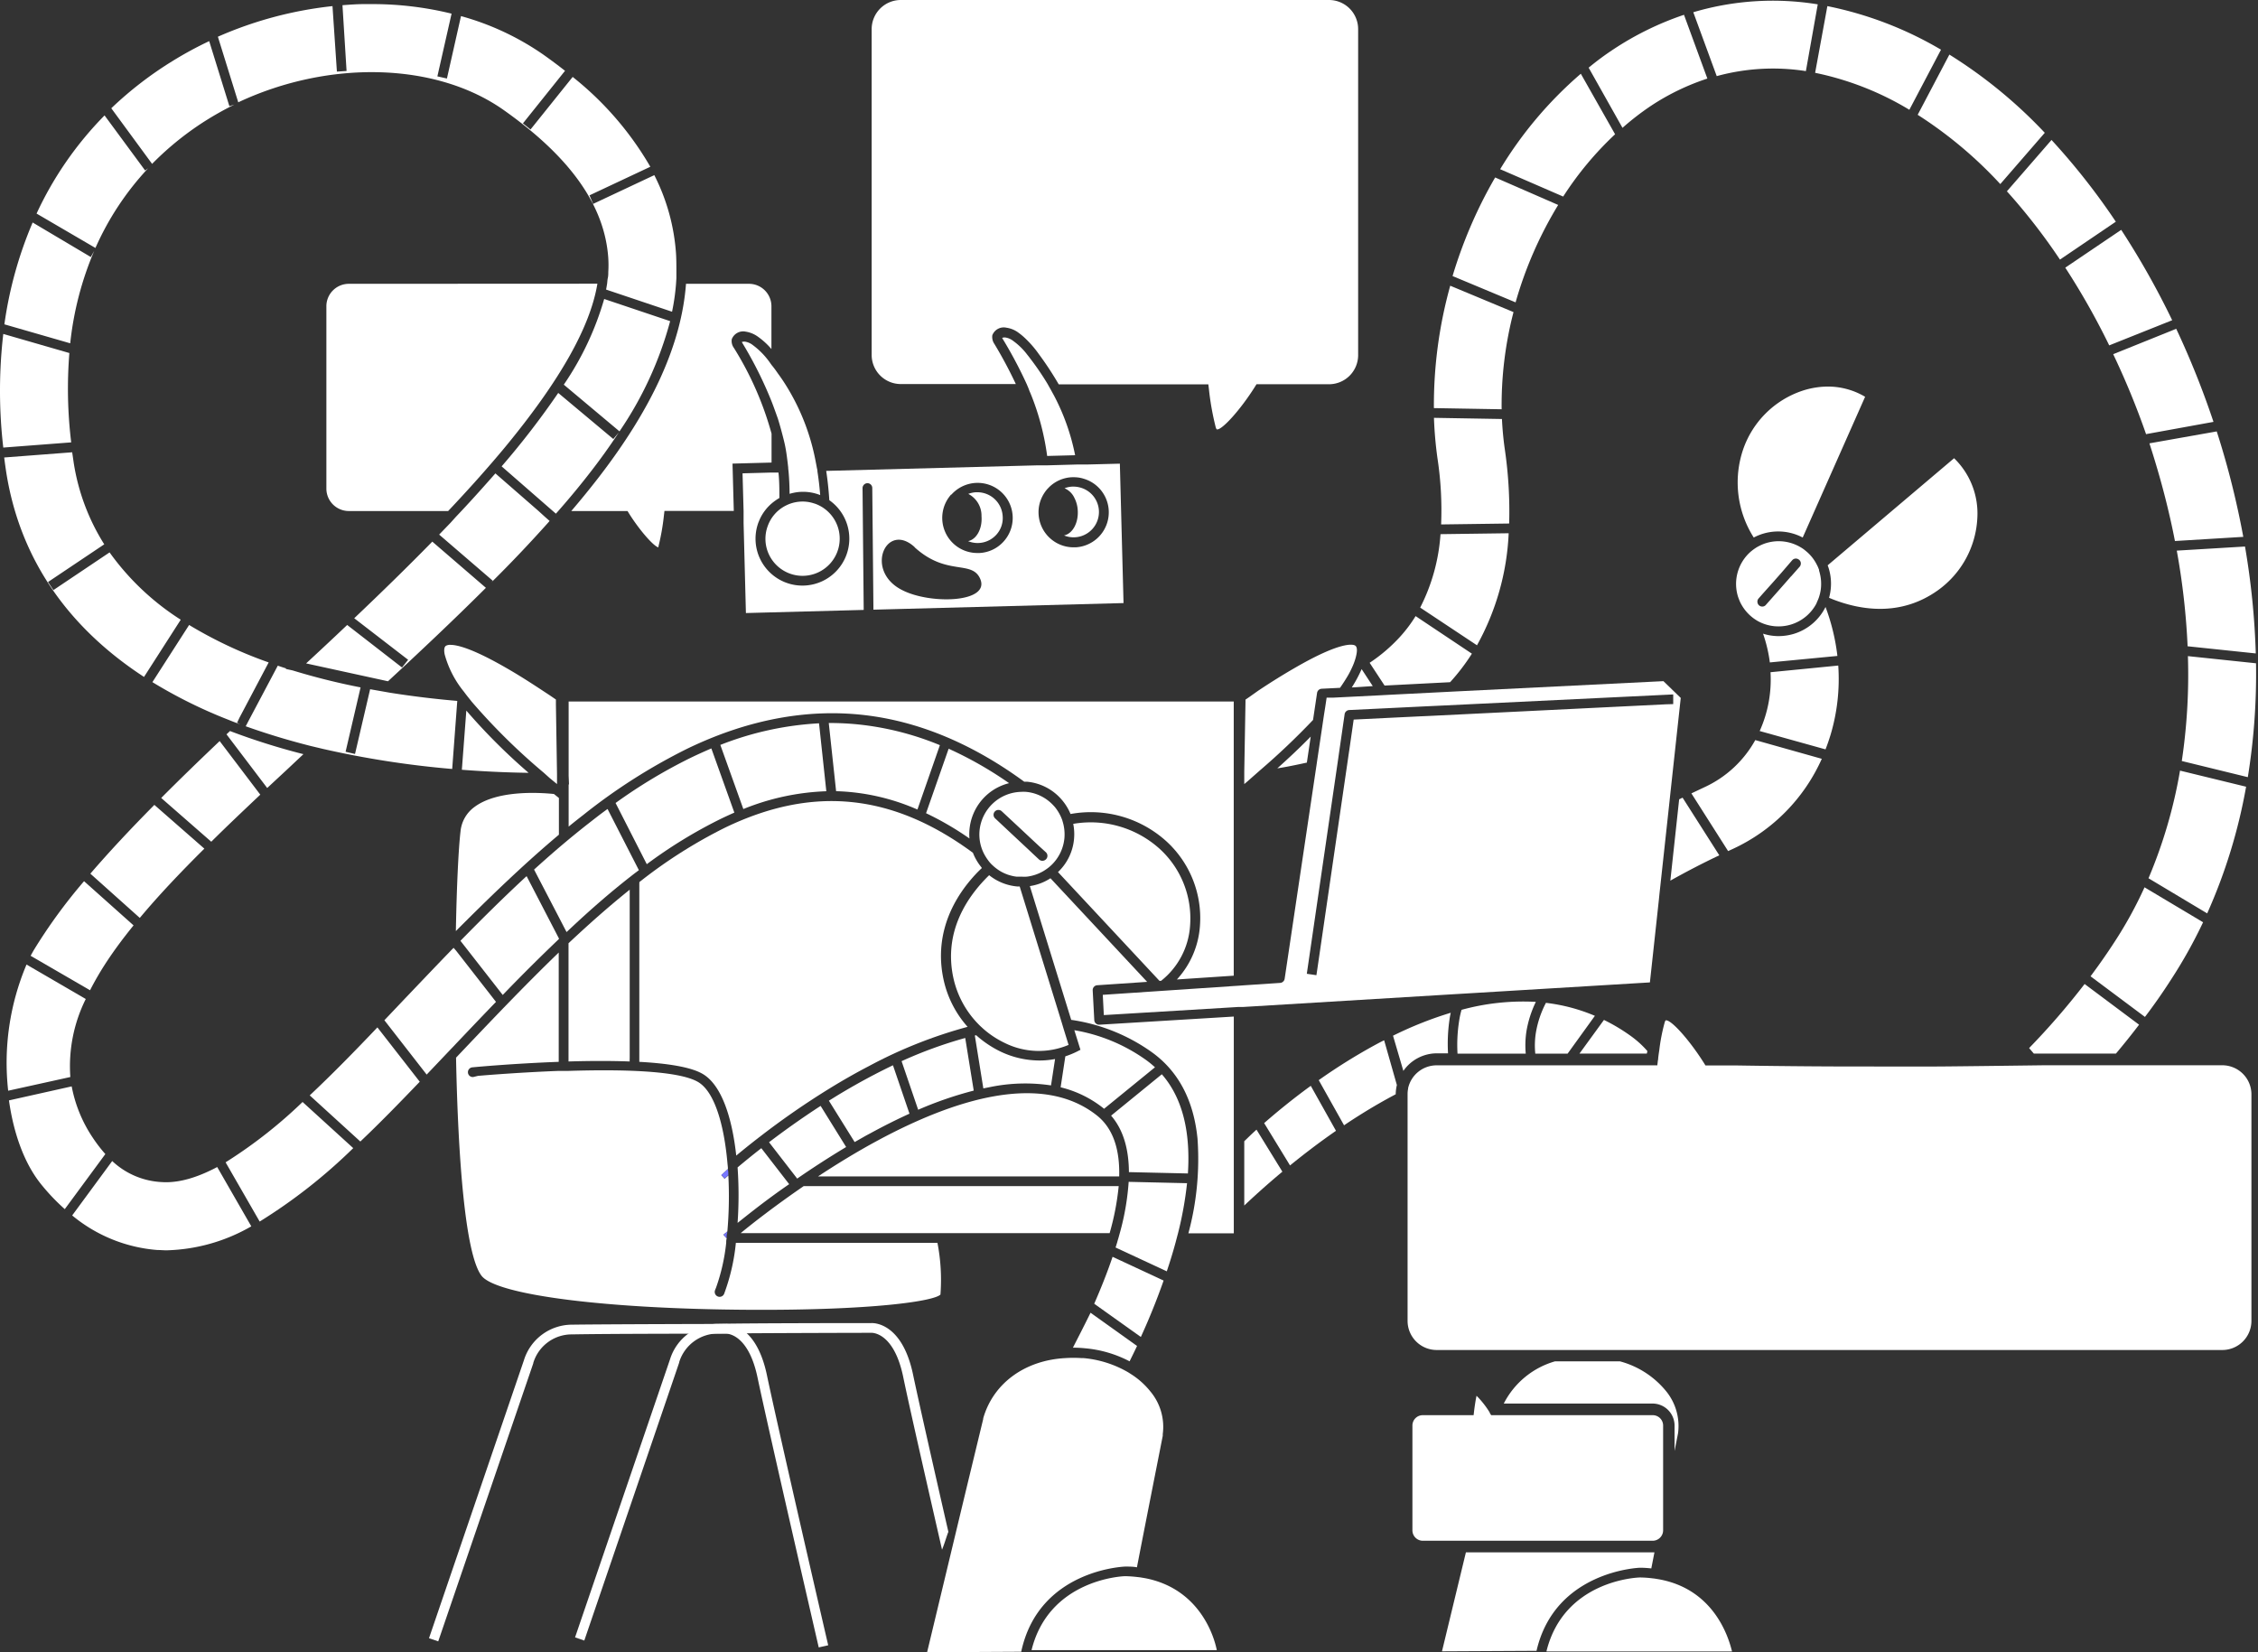 <svg xmlns="http://www.w3.org/2000/svg" width="369" height="270" fill="none"><rect width="100%" height="100%" fill="#333333" stroke="none"/><path fill="#fff" d="M133.796 269.21c-.08-.35-8.15-35.3-10-44.1-1.52-7.25-5.05-7.18-5.19-7.17h-.05c-.19 0-19.24 0-25 .12a6.56 6.56 0 0 0-6.41 4.67v.06l-15.53 45.43-1.51-.51 15.51-45.42a8.24 8.24 0 0 1 7.92-5.82c5.7-.08 24.33-.12 25-.12.51 0 5.06 0 6.81 8.44 1.84 8.78 9.91 43.71 10 44.07l-1.55.35Z"/><path fill="#fff" d="m154.926 250.45.06-.11c-2.29-10-4.83-21.22-5.77-25.69-1.75-8.4-6.3-8.46-6.81-8.44-.68 0-19.31 0-25 .12a8.247 8.247 0 0 0-7.92 5.83l-15.51 45.41 1.51.52 15.51-45.44v-.06a6.62 6.62 0 0 1 6.41-4.67c5.77-.08 24.82-.12 25-.12.15 0 3.67-.08 5.19 7.18 1 4.86 3.93 17.68 6.35 28.26.39-.94.65-1.87.98-2.79ZM91.336 136.4v-6l-.81-.65c-2.56-.26-9.33-.63-13 2.13a5.574 5.574 0 0 0-2.27 4c-.33 2.83-.62 8.84-.76 16.27 5.41-5.43 11.01-10.85 16.84-15.75Z"/><path fill="#7878FF" d="M118.676 201.51v-.11l-.13.11h.13Z"/><path fill="#fff" d="M153.196 203.1h-32.94a33.057 33.057 0 0 1-1.89 8.25.8.8 0 1 1-1.47-.61c0-.08.07-.17.1-.26a31.777 31.777 0 0 0 1.68-7.38c0-.24 0-.48.08-.72l-.07-.08-.46-.53.31-.26.13-.11.2-.17c.264-3.043.318-6.1.16-9.15-.38.34-.6.53-.61.55l-.54-.59s.38-.35 1.08-1c0-.33-.05-.66-.08-1-.55-6.2-2.08-11.6-4.77-13.21-3.17-1.9-12.65-2.1-21.18-1.83h-1.59c-6 .23-11.33.65-13.22.81l-.78.19a.793.793 0 1 1-.15-1.58c.57-.06 6.8-.63 14.12-.9v-17.86c-5.46 5.26-10.83 10.91-16.12 16.48l-.66.7c.32 16.21 1.48 32.12 4.16 35.63 2.41 3.17 20.53 5.46 44 5.57 19.73.1 29.93-1.39 31-2.49a31.636 31.636 0 0 0-.49-8.45Z"/><path fill="#7878FF" d="M118.746 202.3h-.06l.07.08-.01-.08ZM118.676 201.51h-.14l-.31.26.46.53h.06l-.07-.79Z"/><path fill="#7878FF" d="M118.666 201.4v.11h.17v-.28l-.17.17ZM117.876 192l.54.59s.23-.21.61-.55c0-.33 0-.67-.07-1-.7.65-1.08.96-1.08.96ZM118.746 202.3c0-.26 0-.53.08-.79h-.17l.09.79Z"/><path fill="#fff" d="m271.836 111.31-34.13 1.69-1.16.06-1.18.06-8.14.41-1.84.1-5.59.28-1 .05-1 .05h-1l-.21 1.4-.25 1.59-.21 1.42-.87 5.83-.12.83-.13.86-5.07 34a.797.797 0 0 1-.73.68l-6 .4-.79.06-.8.05-11.28.76-1.48.1-8.64.58.17 3.31 21.23-1.28.8-.05h.79l34.69-2.1.86-.05.85-.05 12.59-.76 1-.06 1-.06 15.43-.93 1.47-13.55.1-1 .11-1 1.46-13.43.1-.94.1-.94 1.7-15.63-2.83-2.74Zm.51 3.78-38.9 1.91-1.38.06-1.43.07-1.07.05-1.84.09-6.51.32-.71 4.93-.13.86-.13.91-5 34.27-.12.8-1.57-.23 5-34.25.13-.89.12-.85.93-6.43a.804.804 0 0 1 .75-.68l6.23-.3 1.84-.09 4.3-.21 1.31-.06 1.27-.06 38-1.83v1.58l-1.09.03ZM217.206 0h-70a4.762 4.762 0 0 0-4.76 4.76V58a4.763 4.763 0 0 0 4.76 4.76h18.8a71.234 71.234 0 0 0-3.5-6.55 2.005 2.005 0 0 1-.34-1.43 2.001 2.001 0 0 1 2.3-1.23 4.299 4.299 0 0 1 2 .84c.418.303.813.638 1.18 1 .767.74 1.464 1.55 2.08 2.42a52.882 52.882 0 0 1 3.29 5h24.45l.1.84a44.637 44.637 0 0 0 1.11 6.19c.09.27.17.33.18.33.82.15 3.85-3.2 6.2-6.93l.28-.45h11.85a4.76 4.76 0 0 0 4.76-4.76V4.79a4.76 4.76 0 0 0-4.74-4.79ZM57.016 46.38a3.67 3.67 0 0 0-3.68 3.62v29.85a3.67 3.67 0 0 0 3.66 3.66h16.24c3.28-3.47 6.38-6.93 9.22-10.34 9-10.89 14-19.71 15.17-26.81l-40.61.02ZM122.456 46.38h-10.35c-.74 9.86-5.52 20.37-14.51 31.94-1.33 1.71-2.75 3.45-4.24 5.19h9.19l.28.45c1.74 2.76 4 5.31 4.77 5.49a.801.801 0 0 0 0-.12 37.01 37.01 0 0 0 .89-5l.1-.84h11.33l-.21-7.73 6.38-.17v-4.73a52.756 52.756 0 0 0-6.15-14 1.908 1.908 0 0 1-.35-1.43 2.001 2.001 0 0 1 2.3-1.23c.724.117 1.41.405 2 .84a11.968 11.968 0 0 1 2.18 2V50a3.67 3.67 0 0 0-3.61-3.62ZM363.166 174.08h-29.17s-13.64.18-17.09.2c-3.45.02-7.86 0-13.57 0-9.71 0-19.49-.17-19.58-.17h-5.05l-.28-.45c-2.35-3.72-5.36-7.09-6.22-6.92a.756.756 0 0 0-.16.32 30.22 30.22 0 0 0-.89 4.57c-.07.43-.12.81-.16 1.14-.04.33 0 .34-.06.48l-.09.76v.08h-36.09a4.774 4.774 0 0 0-4.64 3.72.339.339 0 0 0 0 .09c-.06.279-.09.564-.09.85v37.1a4.761 4.761 0 0 0 4.76 4.76h128.38a4.76 4.76 0 0 0 4.76-4.76v-37a4.743 4.743 0 0 0-1.39-3.372 4.768 4.768 0 0 0-3.37-1.398ZM270.046 231.26h-26.36l-.24-.38v-.06a14.58 14.58 0 0 0-2.15-2.73c-.15.66-.3 1.69-.38 2.32l-.1.85h-8.31a1.69 1.69 0 0 0-1.69 1.69v17.14a1.702 1.702 0 0 0 1.7 1.69h37.57a1.712 1.712 0 0 0 1.7-1.69V233a1.696 1.696 0 0 0-1.067-1.619 1.722 1.722 0 0 0-.673-.121ZM236.876 166.61c.05-.37.12-.74.2-1.11a61.239 61.239 0 0 0-9.43 3.75l1.69 5.75a6.668 6.668 0 0 1 5.47-2.87h1.83a27.4 27.4 0 0 1 .24-5.52Z"/><path fill="#fff" d="M269.206 171.75a15.894 15.894 0 0 0-2.78-2.51 30.19 30.19 0 0 0-4.31-2.57l-4 5.5h11c.04-.113.07-.253.09-.42ZM206.586 183.53l4.23 6.92c2.21-1.8 4.75-3.75 7.51-5.66l-4.12-7.35c-3.12 2.27-5.72 4.43-7.62 6.09ZM250.986 168.8a13.19 13.19 0 0 0-.09 3.38h5.28l4.46-6.18a29.11 29.11 0 0 0-8-2.12 16.25 16.25 0 0 0-1.65 4.92ZM203.336 186.49V197c1.3-1.23 3.46-3.22 6.23-5.53l-4.23-6.87c-1 .9-1.65 1.57-2 1.89ZM224.756 170.74a93.824 93.824 0 0 0-9.25 5.77l4.14 7.38c.94-.64 1.9-1.26 2.88-1.87 1.89-1.18 3.74-2.24 5.56-3.2a6.861 6.861 0 0 1 .19-1.51l-2.08-7.31c-.48.22-.96.48-1.44.74ZM318.566 8.92l-5.18 9.84a68.711 68.711 0 0 1 13.5 11.32l7.27-8.38a78.15 78.15 0 0 0-15.59-12.78ZM351.106 143.52l9.59 5.74a88.326 88.326 0 0 0 6.36-20.7l-10.8-2.63a78.953 78.953 0 0 1-5.15 17.59ZM295.116 11.62l1.94-10.91A45.701 45.701 0 0 0 276.716 2l3.83 10.44a34.79 34.79 0 0 1 14.57-.82ZM224.336 112.12l-1.82-2.78a21.362 21.362 0 0 1-1.61 3l3.43-.22ZM236.976 111.48a34.178 34.178 0 0 0 3.56-4.66l-9.2-6.14a22.56 22.56 0 0 1-2.57 3.41 26.764 26.764 0 0 1-4.94 4.22l2.44 3.72 10.71-.55ZM350.726 71v-.06l11-2a140.453 140.453 0 0 0-6.09-15.21l-10.3 4.15c2.037 4.27 3.837 8.65 5.39 13.12ZM344.686 56.44l10.29-4.11a131.647 131.647 0 0 0-8.33-14.77l-9.14 6.18a117.981 117.981 0 0 1 7.18 12.7ZM345.766 36.23a110.211 110.211 0 0 0-10.51-13.36l-7.29 8.39a98.033 98.033 0 0 1 8.67 11.16l9.13-6.19ZM300.266 107.19a33.954 33.954 0 0 0-1.94-8 8.584 8.584 0 0 1-5.05 4.35 8.819 8.819 0 0 1-2.61.41 8.332 8.332 0 0 1-2.55-.4 23.27 23.27 0 0 1 1.11 4.7l11.04-1.06ZM274.966 130.35l-.56.27-1.44 13.29c2.48-1.39 5.13-2.78 8-4.14l-6-9.42ZM278.626 128.6l-2.22 1.05 6 9.43.89-.41a29.427 29.427 0 0 0 14.42-14.67l-10.87-3.06a18.157 18.157 0 0 1-8.22 7.66ZM289.336 109.85a20.464 20.464 0 0 1-1.77 9.61l10.76 3c.29-.74.55-1.5.79-2.27a31.902 31.902 0 0 0 1.29-11.43l-11.07 1.09ZM312.026 17.94l5.17-9.82A59.657 59.657 0 0 0 298.626 1l-2 10.9a48.671 48.671 0 0 1 15.4 6.04ZM213.566 124.62l.63-4.25c-1.85 1.89-3.76 3.67-5.46 5.19 1.44-.22 3.08-.56 4.83-.94ZM269.776 17.31a38.158 38.158 0 0 1 9.24-4.47l-3.82-10.42a49.419 49.419 0 0 0-11.53 5.64 45.624 45.624 0 0 0-4.05 3l5.53 9.83a44.417 44.417 0 0 1 4.63-3.58ZM368.676 108.39l-11.13-1.17a95.246 95.246 0 0 1-1 17.14l10.79 2.64a105.81 105.81 0 0 0 1.34-18.61ZM245.396 66.88a60.623 60.623 0 0 1 1.94-15.88l-10.34-4.31a72.71 72.71 0 0 0-2.67 20l11.07.19ZM357.496 105.61l11.14 1.17a124.856 124.856 0 0 0-1.76-17.47l-11.15.67a115.888 115.888 0 0 1 1.77 15.63ZM345.556 153.92c-1.2 1.85-2.51 3.73-3.92 5.62l8.89 6.64c1.52-2 3-4.12 4.34-6.22a78.6 78.6 0 0 0 5.16-9.25l-9.57-5.71a66.488 66.488 0 0 1-4.9 8.92ZM246.626 85.55a70.019 70.019 0 0 0-.72-12.19c-.23-1.61-.38-3.25-.46-4.89l-11.11-.19a63.55 63.55 0 0 0 .58 6.65 56.33 56.33 0 0 1 .59 10.77l11.12-.15ZM331.596 171.27l.77.9h13.42c1.3-1.547 2.56-3.12 3.78-4.72l-8.9-6.65a120.396 120.396 0 0 1-9.07 10.47ZM254.636 33.49l-10.3-4.49a73.168 73.168 0 0 0-4.15 8.31 75.916 75.916 0 0 0-2.81 7.8l10.3 4.3a64.452 64.452 0 0 1 6.96-15.92ZM246.546 87.14l-11.14.15a30.91 30.91 0 0 1-3.32 12l9.28 6.16a41.448 41.448 0 0 0 5.18-18.31ZM263.936 21.94l-5.6-9.89a64.633 64.633 0 0 0-13.18 15.6l10.3 4.47a53.694 53.694 0 0 1 8.48-10.18ZM354.606 84.53c.3 1.3.57 2.59.82 3.88l11.17-.68c-.346-1.88-.736-3.77-1.17-5.67a135.54 135.54 0 0 0-3.17-11.56l-11 1.95c1.28 3.95 2.42 7.98 3.35 12.08ZM238.446 166.86a25.123 25.123 0 0 0-.26 5.32h11.15a15.26 15.26 0 0 1 .11-3.63 17.716 17.716 0 0 1 1.54-4.83 38.166 38.166 0 0 0-12.14 1.3c-.18.61-.31 1.22-.4 1.84ZM179.616 167.45a.78.78 0 0 1-.79-.76l-.26-4.89a.798.798 0 0 1 .77-.8l8.13-.55-15.8-16.93a8.442 8.442 0 0 1-3.37 1.28l6.76 21.86a30.07 30.07 0 0 1 13.1 5.23c4.38 3.11 6.91 7.87 7.54 14.18a46.703 46.703 0 0 1-1.49 15.47h7.42v-35.42l-21.93 1.33h-.08Z"/><path fill="#fff" d="m92.926 126.77.06 1.42h-.06v6.89c.79-.65 1.59-1.28 2.4-1.91a94.648 94.648 0 0 1 17-10.83c10.07-4.86 20.07-6.67 29.7-5.39 8.61 1.14 17.11 4.76 25.35 10.79h.43a8.505 8.505 0 0 1 5.8 3.06 8.547 8.547 0 0 1 1.34 2.22 18.403 18.403 0 0 1 15.64 4.44 16.993 16.993 0 0 1 5.51 13.82 14.392 14.392 0 0 1-3.77 8.78l9.29-.62v-44.8H92.926v12.13ZM102.906 172.84v-27.45c-3.37 2.7-6.69 5.64-10 8.75v19.32c3.3-.1 6.75-.12 10 0-.02-.21 0-.46 0-.62Z"/><path fill="#fff" d="M160.416 141.77a8.663 8.663 0 0 1-1.42-2.41c-13.19-9.72-26.19-11-40.47-4.13a79.705 79.705 0 0 0-13.6 8.57l-.45.35a.543.543 0 0 1 0 .22V173.52c4.58.25 8.47.84 10.4 2 3.07 1.84 4.77 7.17 5.44 13.32 1-.83 2.21-1.81 3.62-2.9l.08-.07.09-.06a130.87 130.87 0 0 1 11.56-8c2-1.23 4.13-2.45 6.34-3.6a75.982 75.982 0 0 1 16.12-6.41 17.008 17.008 0 0 1-3.91-7.63c-1.28-5.74.22-11.38 4.33-16.3.63-.75 1.27-1.43 1.89-2l-.02-.1ZM153.656 201.51h27.68a42.684 42.684 0 0 0 1.48-7.68h-51.48c-4.6 3.16-8.26 6-10.29 7.68h32.62-.01ZM179.226 182.26c-9.1-7.17-23.43-2.55-35.8 4.12-3.45 1.86-6.75 3.89-9.74 5.86h49.21c.11-4.15-.86-7.77-3.67-9.98ZM175.336 220.23a18.81 18.81 0 0 1 2 .1c2.537.224 5.005.948 7.26 2.13.33-.67.75-1.51 1.22-2.51l-7.6-5.43c-1.24 2.53-2.29 4.54-2.88 5.71ZM192.096 203.1l.21-.8.21-.79a59.106 59.106 0 0 0 1.47-8.16l-9.54-.22a41.558 41.558 0 0 1-1.45 8.38l-.22.79c-.08.27-.16.53-.23.8l-.24.76 8.37 3.89c.51-1.51.99-3.06 1.42-4.65ZM190.156 209.26l-8.34-3.88c-.93 2.76-2 5.37-3 7.67l7.62 5.43c1.14-2.48 2.48-5.68 3.72-9.22Z"/><path fill="#fff" d="m159.126 178.22-1.39-8.6a70.813 70.813 0 0 0-10.4 3.79l2.71 7.94a60.674 60.674 0 0 1 9.08-3.13ZM171.756 177.37l.66-4.31c-.84.161-1.694.241-2.55.24a14.85 14.85 0 0 1-6.34-1.45 17.095 17.095 0 0 1-4-2.68l-.22.05 1.39 8.64 1.16-.23a28.392 28.392 0 0 1 9.9-.26ZM174.096 172.62l-.77 5.06a18.065 18.065 0 0 1 6.88 3.33l.22.18 8.32-6.78a15.798 15.798 0 0 0-1.54-1.25 28.28 28.28 0 0 0-11.64-4.81l1 3.2-.6.31c-.604.297-1.229.551-1.87.76ZM189.866 175.55l-8.29 6.76c2.07 2.39 2.89 5.63 2.91 9.23l9.64.22c.4-6.19-.61-12.03-4.26-16.21ZM142.796 175.65c-2.08 1.09-4.09 2.23-6 3.39l-1.34.83 4.21 6.76 1.88-1.07.77-.41c2.16-1.18 4.27-2.23 6.31-3.16l-2.7-7.91c-1.08.52-2.12 1.04-3.13 1.57ZM128.966 193.51l-4.55-5.88c-1.58 1.23-2.89 2.31-3.88 3.14.21 3.02.21 6.05 0 9.07 1.91-1.52 4.8-3.84 8.43-6.33ZM125.676 186.66l4.6 5.94c2.44-1.69 5.15-3.45 8-5.16l-4.17-6.72c-3.2 2.08-6.06 4.13-8.43 5.94ZM15.156 185.91a22.487 22.487 0 0 1-3.44-8.38l-10.25 2.29c.74 5.3 2.45 10.15 5.12 13.54a33.5 33.5 0 0 0 4 4.23l6.63-9a23.644 23.644 0 0 1-2.06-2.68ZM14.016 163.25l-9.68-5.63a41.2 41.2 0 0 0-3 20.62l10.16-2.24a24.66 24.66 0 0 1 2.52-12.75ZM42.536 129.86l-6.64-8.76c-3.25 3.09-6.47 6.2-9.55 9.3l8.18 7.15c2.57-2.55 5.26-5.09 8.01-7.69ZM26.446 193.17a12.732 12.732 0 0 1-8.11-3.44l-6.54 8.89a24.82 24.82 0 0 0 13.93 5.65c.49 0 1 .05 1.49.05a29.12 29.12 0 0 0 13.85-3.92l-5.57-9.69c-3.25 1.72-6.29 2.64-9.05 2.46ZM47.066 125.61l2.52-2.37a109.947 109.947 0 0 1-12-3.78l-.57.54 6.65 8.77 3.4-3.16ZM50.616 179l8.27 7.54c3.17-3 6.4-6.32 9.71-9.77l-6.92-8.88c-3.71 3.9-7.43 7.7-11.06 11.11ZM5.536 155.24c-.18.31-.36.63-.53.95l9.71 5.63a49.373 49.373 0 0 1 2.79-4.77c1.27-1.92 2.72-3.86 4.32-5.83l-8.09-7.22a86.761 86.761 0 0 0-8.2 11.24ZM36.866 189.94l5.57 9.68a88.156 88.156 0 0 0 15.29-12l-8.28-7.54a77.596 77.596 0 0 1-12.58 9.86ZM33.396 138.68l-8.17-7.15c-3.77 3.81-7.31 7.58-10.46 11.24l8.08 7.23c3.08-3.69 6.66-7.46 10.55-11.32ZM86.056 143.17c-3.7 3.42-7.31 7-10.81 10.57l6.91 8.85c3-3.12 6.09-6.19 9.18-9.14v-.1l-5.28-10.18ZM74.126 154.89l-.4.4c-.26.28-.53.56-.8.83-2.36 2.45-4.67 4.88-6.94 7.26l-3.17 3.34 6.91 8.88 3.26-3.43.78-.82.32-.33.44-.47c2.17-2.28 4.34-4.57 6.53-6.83l-6.54-8.39-.39-.44ZM151.336 132.89a49.424 49.424 0 0 1 7.09 4.13 8.62 8.62 0 0 1 3.06-7.31 8.602 8.602 0 0 1 3.42-1.73 61.78 61.78 0 0 0-9.88-5.63l-3.69 10.54ZM135.036 129.3l-1.19-11.1a51.423 51.423 0 0 0-16.13 3.53l3.76 10.48a39.61 39.61 0 0 1 13.56-2.91ZM113.006 123.77a85.009 85.009 0 0 0-12.41 7.45l5.1 10a78.115 78.115 0 0 1 12.14-7.43c.73-.35 1.45-.68 2.17-1l-3.76-10.49c-1.08.47-2.16.95-3.24 1.47ZM135.436 118.15l1.2 11.14a35.523 35.523 0 0 1 13.29 3l3.67-10.52a47.765 47.765 0 0 0-11.79-3.2 45.078 45.078 0 0 0-6.37-.42ZM103.856 142.61l.55-.41-5.12-10c-1 .71-1.93 1.44-2.89 2.19-1.17.91-2.32 1.84-3.47 2.79l-.8.67-.79.67c-1.37 1.17-2.72 2.37-4.06 3.58l4.06 7.8.79 1.53.46.88.34-.31c3.59-3.39 7.23-6.55 10.93-9.39ZM89.566 85.42l.25-.29-.76-.67-1.1-1-7-6.1c-1.76 2-3.61 4.07-5.53 6.12l-.9.95-.9 1-1.86 1.93 8.76 7.54-.24.28c3.23-3.18 6.36-6.5 9.28-9.76ZM56.736 102.13a656.725 656.725 0 0 1-6.71 6.28l13.38 2.92c5.21-4.82 10.72-10 16-15.27l-8.76-7.55c-4.09 4.18-8.39 8.37-12.76 12.52l8.81 6.79-1 1.26-8.96-6.95ZM82.336 18c10.92 7.72 16.5 15.64 17.07 24.2.045.75.045 1.5 0 2.25 0 .32 0 .64-.08 1s-.07.63-.12.95c-.05.32-.1.61-.16.92l10.78 3.62c.313-1.498.53-3.014.65-4.54l.06-.95v-1c0-1 0-2-.06-3a33.265 33.265 0 0 0-3.55-12.83l-10 4.7-.59-1.4 9.94-4.67a51.992 51.992 0 0 0-12.69-14.68l-6.89 8.59-1.24-1 6.88-8.59a87.185 87.185 0 0 0-3.54-2.64 44.12 44.12 0 0 0-13.46-6.3l-2.3 10.2-1.56-.35 2.32-10.25A54.23 54.23 0 0 0 60.746.67h-1.22c-1.18 0-2.37.09-3.56.18l.67 10.75-1.58.1-.72-10.7a63.22 63.22 0 0 0-18.73 5l3.33 10.72c14.74-6.93 32.25-6.6 43.4 1.28ZM15.396 41l-.56 1-9.5-5.64A65.06 65.06 0 0 0 .716 53l10.76 3.1c.548-5.2 1.87-10.29 3.92-15.1ZM34.056 19.44a53.746 53.746 0 0 1 4.25-2.35l-.82.26-3.3-10.63a60.74 60.74 0 0 0-6 3.26 60.068 60.068 0 0 0-10 7.71l6.67 9.09a49.005 49.005 0 0 1 9.2-7.34ZM23.536 110.62l6-9.35a42.08 42.08 0 0 1-11.63-11l-9.18 6.16-.88-1.32 9.19-6.16a35.062 35.062 0 0 1-5-13.39c-.08-.56-.16-1.11-.24-1.65l-11.11.85c.1.83.22 1.67.35 2.52 2.21 13.83 9.85 25.09 22.5 33.34ZM11.336 57.69l-10.8-3.12a80.64 80.64 0 0 0 0 18.57l11.1-.85a72.548 72.548 0 0 1-.3-14.6ZM76.206 116.12l-.73 9.67c4.27.33 8 .46 10.91.5a97.567 97.567 0 0 1-10.18-10.17ZM24.206 27.5l-.49.36-6.63-9A56.879 56.879 0 0 0 5.976 34.9l9.62 5.62a46.56 46.56 0 0 1 8.61-13.02ZM96.336 77.34a99.781 99.781 0 0 0 4.78-6.66l-.89 1.06-9-7.53a133.033 133.033 0 0 1-9.25 12l8.37 7.3.5.43.38-.43c1.82-2.07 3.53-4.13 5.11-6.17ZM109.516 52.48l-10.78-3.62a48.603 48.603 0 0 1-6.6 14l9.1 7.63a58.985 58.985 0 0 0 8.28-18.01ZM50.676 121.88l2.14.51a153.294 153.294 0 0 0 21.08 3.27l.83-11.12c-3.38-.29-7.09-.72-11-1.34l-3.24-.57-2.47 10.58-1.54-.36 2.45-10.52a109.762 109.762 0 0 1-11.13-2.78l-1.11-.24.08-.08c-.46-.14-.91-.29-1.37-.45l-4.77 9-.37.71-.11.19a114.908 114.908 0 0 0 9.76 3l.77.2ZM39.126 117.3l4.78-9.05a69.833 69.833 0 0 1-13-6.12l-6 9.34a78.594 78.594 0 0 0 12.39 6.14l.82.33 1.12.42-.5-.26.05-.08.34-.72ZM319.336 74.88l-20.66 17.5.14.39a8.544 8.544 0 0 1 .28 4.06c-.048.29-.111.577-.19.86l.66.27c4.49 1.74 11.05 2.85 17.14-1.51a15.444 15.444 0 0 0 6.43-11.85 12.575 12.575 0 0 0-3.8-9.72ZM298.746 63.17a13.534 13.534 0 0 0-4.31.72 15.401 15.401 0 0 0-9.56 9.51 16.747 16.747 0 0 0 1.72 14.44 8.57 8.57 0 0 1 8 0l10.2-23a11.908 11.908 0 0 0-6.05-1.67ZM296.856 98.54c.12-.24.22-.48.32-.73s.17-.52.24-.78a6.42 6.42 0 0 0 .19-1.46 6.927 6.927 0 0 0-.26-2.06c0-.08-.05-.15-.07-.23-.02-.08 0-.08 0-.12 0-.04-.11-.31-.17-.46-.06-.15-.24-.5-.37-.73a6.687 6.687 0 0 0-1.39-1.73c-.21-.18-.42-.36-.64-.52-.22-.16-.45-.29-.68-.42a7.068 7.068 0 0 0-3.35-.86 7.168 7.168 0 0 0-2.13.33 7.041 7.041 0 0 0-1.05.44 6.112 6.112 0 0 0-.7.41c-.22.15-.43.31-.64.48a7.003 7.003 0 0 0-2.12 7.44c.1.287.21.567.33.84a7.076 7.076 0 0 0 2.93 3.13 7.001 7.001 0 0 0 9.6-3l-.04.03Zm-4.19-4.33-.82.94-.53.6-.36.41-2.38 2.69a.753.753 0 0 1-.59.27.81.81 0 0 1-.53-.2.785.785 0 0 1-.25-.46.772.772 0 0 1 .18-.66l.74-.84 1.79-2 .2-.23.53-.6.53-.6 1.72-2 .14-.12a.802.802 0 0 1 .88 0l.11.08a.778.778 0 0 1 .24.78.72.72 0 0 1-.17.34l-1.35 1.53-.08.07ZM89.846 127.16l1.1.9.08.07v-1.66l-.18-11.34v-.82l-1.1-.75c-1.53-1-4.11-2.74-6.84-4.31-5.61-3.25-8.15-3.87-9.28-3.87a1.412 1.412 0 0 0-.75.15c-.35.23-.31.88-.21 1.4a16.477 16.477 0 0 0 3.12 6.07c.21.28.42.56.65.85l.68.85a102.04 102.04 0 0 0 11.74 11.57l.99.89ZM204.876 126.79l1-.88a117.21 117.21 0 0 0 8.7-8.26l.66-4.43a.8.8 0 0 1 .75-.67l3-.15c.49-.7.94-1.4 1.33-2.07.24-.42.45-.84.63-1.24.182-.386.339-.784.47-1.19a7.65 7.65 0 0 0 .26-1c.1-.52.14-1.17-.21-1.4-.35-.23-2.31-.75-10 3.72-2.22 1.28-4.34 2.64-5.88 3.67l-1.41 1-.64.44v.4l-.2 11.35V128.13l.58-.49.96-.85ZM183.886 256c.67 0 1.3 0 1.91.12 1.55-8 3.35-17.05 4.22-21.49v-.28a9 9 0 0 0-2-6.94 12.864 12.864 0 0 0-2.94-2.7l-.67-.43a17.595 17.595 0 0 0-7.37-2.35h-.35a19.57 19.57 0 0 0-2.54 0c-6.58.33-11.82 4.06-13.47 9.85v.1l-2.61 10.8-.78 3.24-5.78 24.08 15.38-.08c2.86-13.41 16.86-13.92 17-13.92Z"/><path fill="#fff" d="m187.096 257.89-.78-.13-.79-.09c-.52-.05-1.06-.09-1.62-.1-.56-.01-12.5.59-15.33 12.08h30.27c-.51-2.6-3.03-10.1-11.75-11.76ZM274.226 234.2a9.006 9.006 0 0 0-2-6.92 14.583 14.583 0 0 0-7.51-4.82h-10.59a13.608 13.608 0 0 0-8.38 6.9H270.046a3.607 3.607 0 0 1 3.61 3.6v4.15l.57-2.91ZM268.016 256.19c.64 0 1.25.05 1.84.11.17-.86.34-1.74.51-2.62h-30.81l-3.91 16.17 15.45-.08c3.01-13.06 16.78-13.58 16.92-13.58Z"/><path fill="#fff" d="m271.166 258.09-.78-.13-.79-.09c-.5-.05-1-.08-1.55-.09-.71 0-12.45.59-15.31 12a.339.339 0 0 0 0 .09H283.046c-.63-2.61-3.1-10.16-11.88-11.78ZM173.546 167.23l-.25-.82-6.66-21.55h-.43a8.562 8.562 0 0 1-4.56-1.84c-3.49 3.39-7.53 9.18-5.83 16.86a15.509 15.509 0 0 0 4.14 7.55c.22.23.46.44.7.66.24.22.54.46.82.68.85.65 1.765 1.209 2.73 1.67a12.502 12.502 0 0 0 10.42.31l-.81-2.62-.27-.9ZM172.896 142.51l16.58 17.77h.27a12.547 12.547 0 0 0 4.74-9.08 15.38 15.38 0 0 0-5-12.51 16.811 16.811 0 0 0-14.1-4.06c.164.816.208 1.651.13 2.48a8.468 8.468 0 0 1-2.62 5.4ZM173.616 134.09a7.337 7.337 0 0 0-1.23-2.21c-.15-.17-.31-.34-.47-.5a7.311 7.311 0 0 0-.8-.68 6.907 6.907 0 0 0-3.45-1.3 7.477 7.477 0 0 0-.82 0 7.002 7.002 0 0 0-6.77 6.33 6.874 6.874 0 0 0 1 4.26c.179.292.376.573.59.84.168.208.352.402.55.58.199.19.409.367.63.53a6.408 6.408 0 0 0 1.64.91l.15.06c.279.095.563.175.85.24.21.05.42.08.64.11.077.005.154.005.23 0h.62c.273.015.547.015.82 0a6.99 6.99 0 0 0 2.73-.92c.23-.14.45-.29.67-.45l.26-.2.35-.31a6.995 6.995 0 0 0 2.14-4.41 7.151 7.151 0 0 0-.33-2.85v-.03Zm-2.68 6.33a.82.82 0 0 1-.91.18 1.013 1.013 0 0 1-.22-.14l-1.07-1-.58-.55-.58-.54-2.14-2-2.84-2.66a.8.8 0 0 1-.232-.56.787.787 0 0 1 .232-.56.798.798 0 0 1 1.13 0l3.22 3 .62.58.63.59.48.45.58.54.58.54 1.1 1a.798.798 0 0 1 0 1.13ZM167.766 62.73c.14.32.28.64.41 1 .13.36.16.37.23.56l.16.39a41.657 41.657 0 0 1 2.56 9.83l4.57-.12a35.76 35.76 0 0 0-3.43-9.71l-.52-.95-.56-1a43.3 43.3 0 0 0-2.72-4c-.19-.26-.38-.51-.57-.74a10.873 10.873 0 0 0-2.32-2.28 2.777 2.777 0 0 0-1.28-.56 1.3 1.3 0 0 0-.52.06c.031.073.068.143.11.21a72.103 72.103 0 0 1 3.88 7.31ZM138.336 90.64a7.662 7.662 0 0 1-14.145.64 7.663 7.663 0 0 1-.265-5.86c.023-.065.049-.129.08-.19.172-.451.39-.883.65-1.29a7.56 7.56 0 0 1 2-2.1c.228-.166.466-.32.71-.46 0-1.44 0-2.83-.15-4.16h-1.12l-4.75.13.17 6.18v1.95l.38 14.7 19.25-.51-.19-19.9a.813.813 0 0 1 .79-.81.79.79 0 0 1 .8.79l.19 19.88 40.87-1.08-.6-22.78-5.49.14h-1.61l-4.68.13h-1.6l-34.61.91c.23 1.49.4 3.09.51 4.79a7.68 7.68 0 0 1 2.81 8.9Zm31.64-8.64c.17-.528.413-1.029.72-1.49.139-.21.293-.411.46-.6l.33-.34a5.68 5.68 0 0 1 3.62-1.58 6.47 6.47 0 0 1 1.17.05c.278.042.552.106.82.19.288.086.569.193.84.32a5.727 5.727 0 0 1 1.289 9.492 5.729 5.729 0 0 1-3.439 1.398h-.35a5.73 5.73 0 0 1-5.71-5.4 5.66 5.66 0 0 1 .25-2.04Zm-14.5-1.17a5.74 5.74 0 0 1 6.165-1.607 5.722 5.722 0 0 1 3.28 2.916 5.72 5.72 0 0 1 .257 4.381 5.724 5.724 0 0 1-1.132 1.93 5.69 5.69 0 0 1-4 1.92h-.34a5.735 5.735 0 0 1-5.225-3.392 5.744 5.744 0 0 1 .945-6.158l.05.01Zm-6 8.61c5.16 4.69 9.2 2.1 10.64 5 2 4.06-8 4.39-12.66 2-6.28-3.13-2.65-11.28 2-7.05l.02.05Z"/><path fill="#fff" d="M126.126 65.69c.34.88.66 1.79 1 2.74.36 1.16.69 2.38 1 3.64.31 1.26.44 2.3.59 3.52l.09.79c0 .26.05.53.07.79.1 1.14.15 2.31.16 3.53a7.56 7.56 0 0 1 4.81.13l.19.07c-.11-1.36-.26-2.63-.45-3.85 0-.27-.09-.53-.13-.79l-.15-.79a36.1 36.1 0 0 0-5.18-13c-.313-.48-.646-.96-1-1.44-.31-.45-.63-.9-1-1.34l-.21-.29a12.553 12.553 0 0 0-2.88-3 2.785 2.785 0 0 0-1.28-.57 1.352 1.352 0 0 0-.53.06l.12.21a64.875 64.875 0 0 1 4.78 9.59ZM125.656 90.6a6.075 6.075 0 0 0 4.584 3.43 6.072 6.072 0 0 0 6.808-7.456 6.08 6.08 0 0 0-3.832-4.254l-.46-.14a5.875 5.875 0 0 0-1.6-.22 6.112 6.112 0 0 0-2.24.43c-.25.103-.493.22-.73.35a6.004 6.004 0 0 0-2.72 3.21 6.004 6.004 0 0 0 .19 4.65ZM158.206 88.43a4.118 4.118 0 0 0 4.65-1.09 4.045 4.045 0 0 0 1-3 4.148 4.148 0 0 0-4.13-3.9h-.25a4.294 4.294 0 0 0-1.24.27 4.002 4.002 0 0 1 2.16 3.65c.16 2.05-.82 3.79-2.19 4.07ZM173.886 87.5a4.142 4.142 0 0 0 5.648-4.508 4.14 4.14 0 0 0-3.088-3.342 4.082 4.082 0 0 0-1-.13h-.24a4.007 4.007 0 0 0-1.24.27 3.139 3.139 0 0 1 1.61 1.57c.329.643.517 1.349.55 2.07.12 2.05-.86 3.79-2.24 4.07Z"/></svg>
